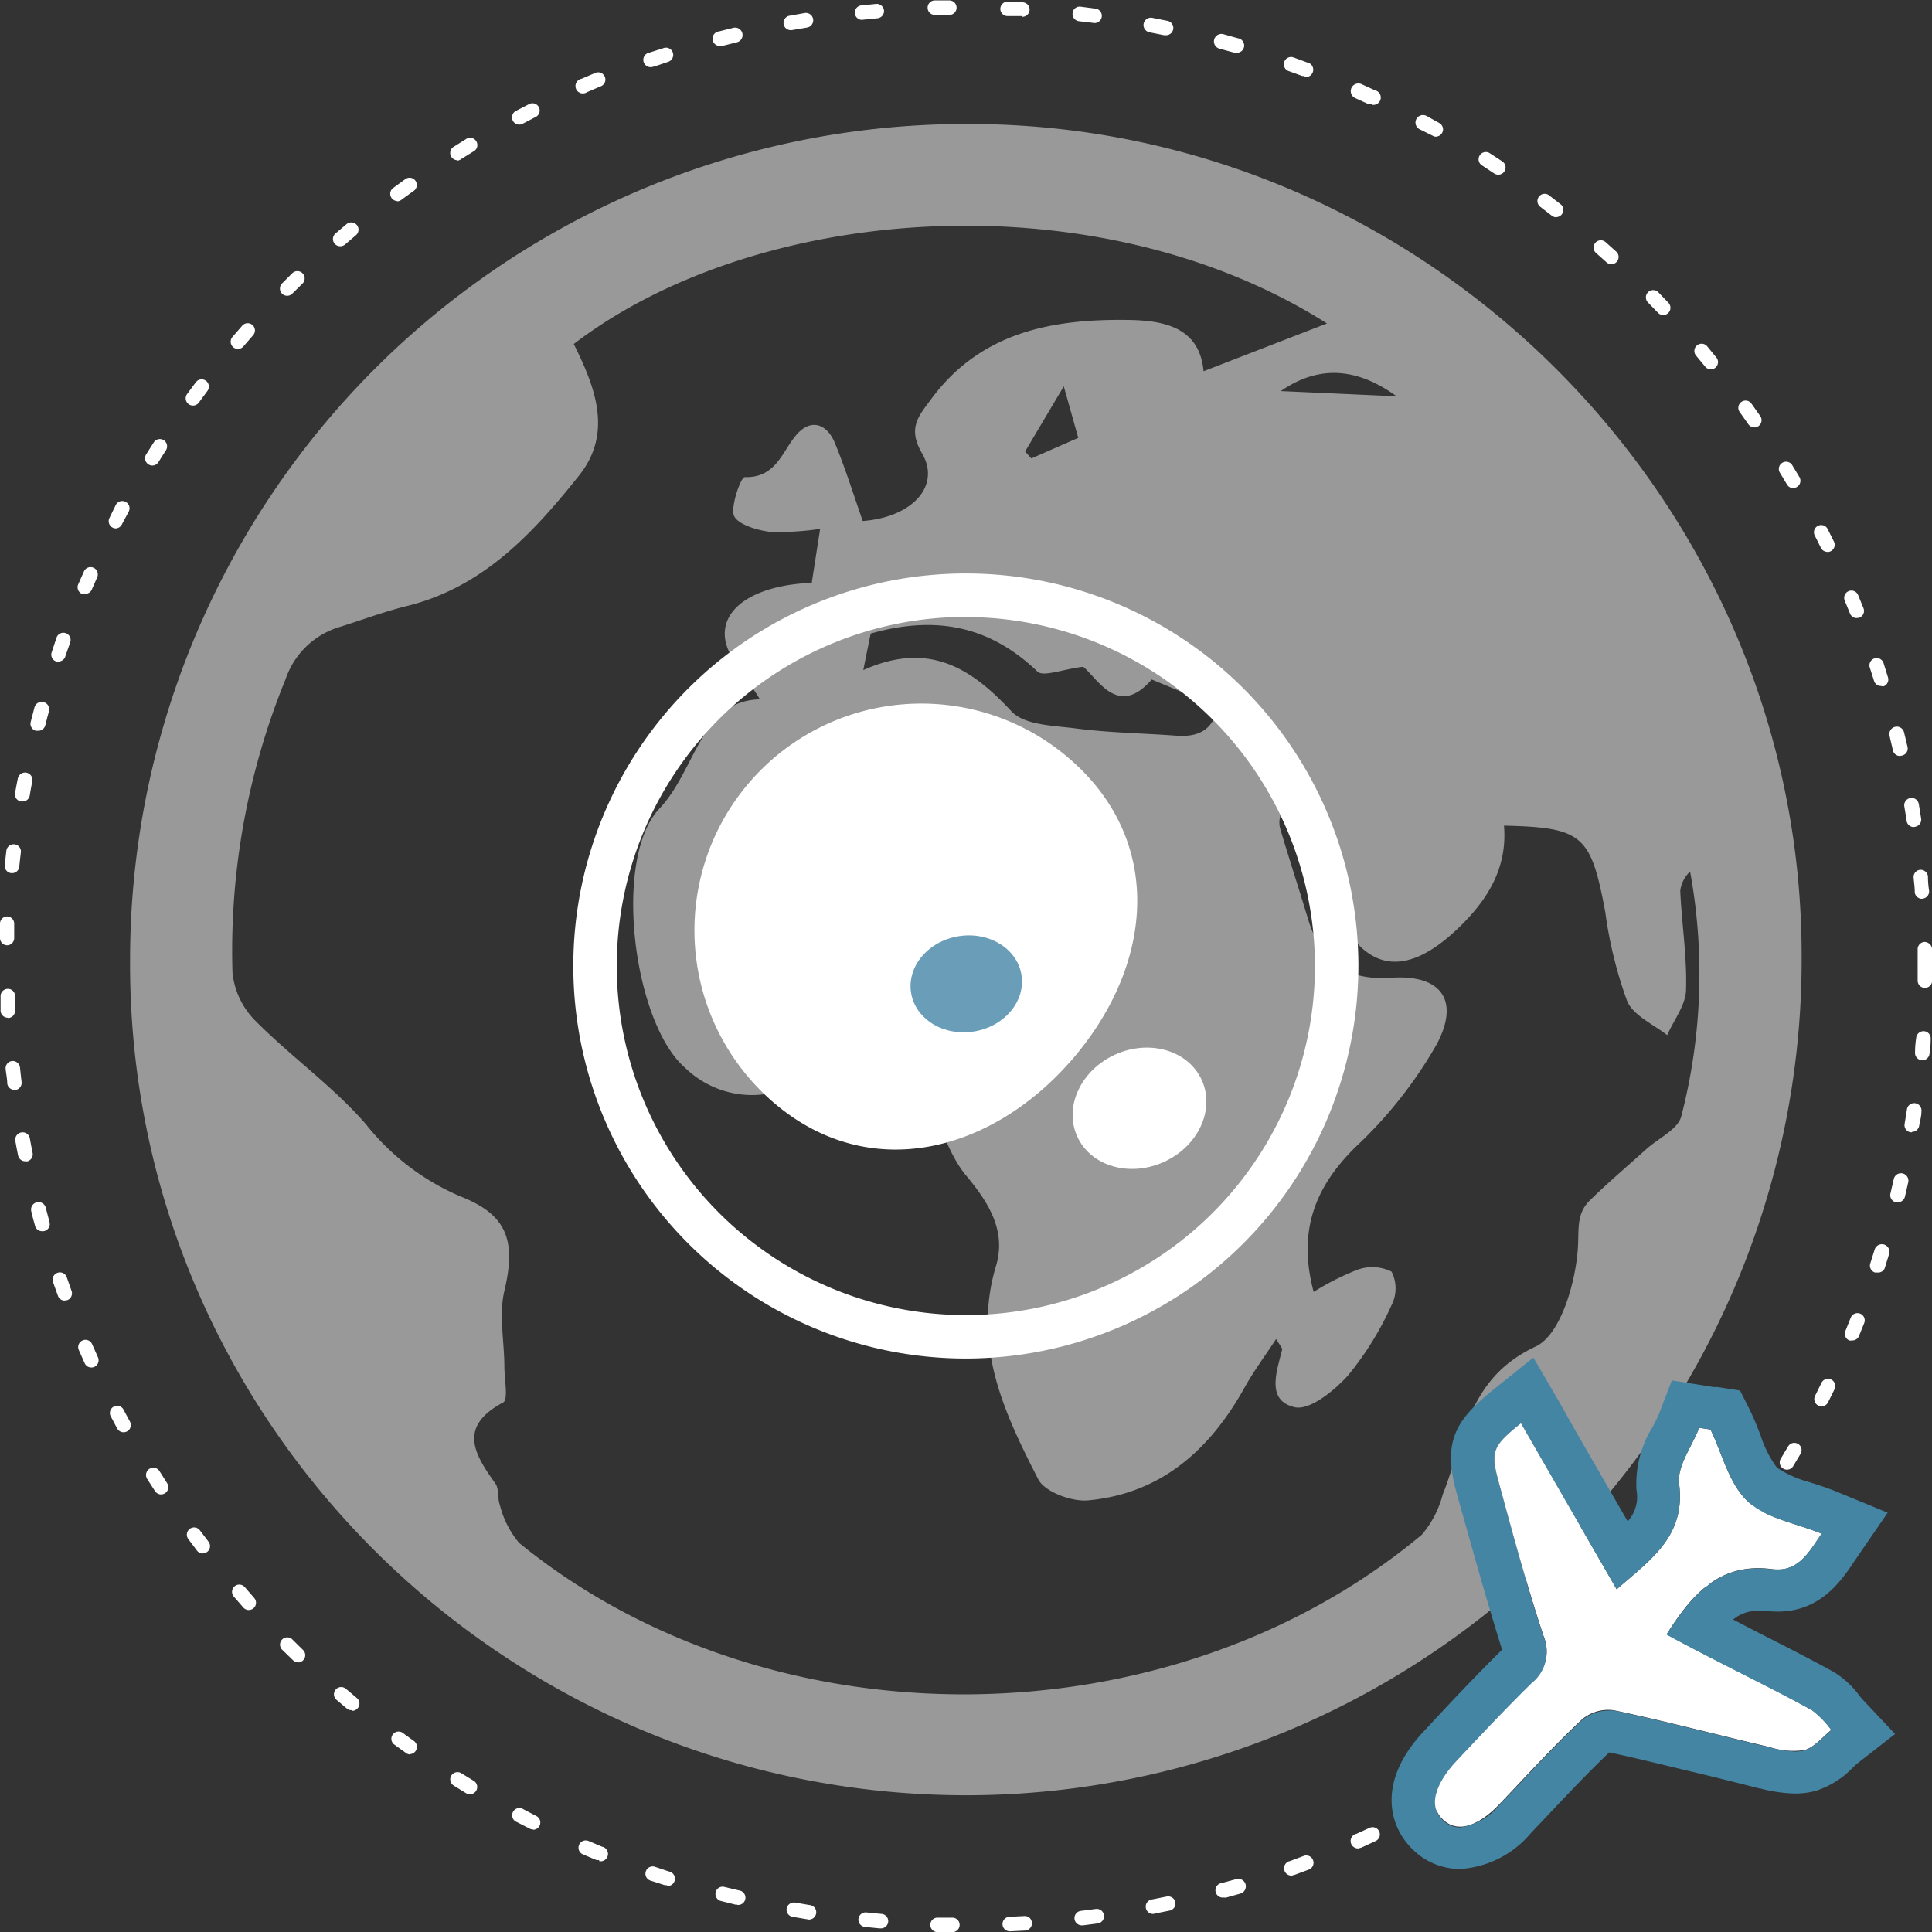 <svg xmlns="http://www.w3.org/2000/svg" viewBox="0 0 133.38 133.39"><rect x="0" y="0" width="133.38" height="133.39" fill="#333333" stroke="none"/><defs><style>.cls-1,.cls-2,.cls-3{fill:#fff;}.cls-1,.cls-3{fill-rule:evenodd;}.cls-1{opacity:0.5;}.cls-4{fill:#4585a4;}.cls-5{fill:#699db8;}</style></defs><title>eggs</title><g id="Vrstva_2" data-name="Vrstva 2"><g id="grafika"><path class="cls-1" d="M66.62,123.94c-31.9-.06-57.83-26-57.64-57.73A57.7,57.7,0,0,1,67,8.56c31.47.06,57.43,26.07,57.38,57.5A57.7,57.7,0,0,1,66.62,123.94Zm-10-87.43a18.29,18.29,0,0,1-3.5.2c-.89-.11-2.25-.53-2.46-1.14s.47-2.63.76-2.63C53.6,33,54,31.14,55,30s2.1-.73,2.64.59c.73,1.77,1.3,3.6,1.92,5.38,3.42-.26,5.43-2.43,4.08-4.7-1-1.73-.2-2.57.61-3.67C67.7,22.89,72.7,22,78,22.09c2.51.05,4.82.59,5.09,3.54l8.52-3.3c-15.76-10-39.21-8.35-52,1.42,1.5,3,2.71,6.17.35,9.1-3.19,4-6.65,7.72-11.92,9-1.52.38-3,.93-4.51,1.41a5.65,5.65,0,0,0-3.81,3.62,49.6,49.6,0,0,0-3.67,20.27,5.48,5.48,0,0,0,1.53,3.27C20.06,72.93,23,75,25.26,77.61a16.64,16.64,0,0,0,6.56,5c3.26,1.28,3.8,3.13,3,6.51-.39,1.65,0,3.49,0,5.24,0,.85.28,2.26-.08,2.46-3.14,1.68-2,3.56-.54,5.6.27.38.12,1,.32,1.52a6.5,6.5,0,0,0,1.32,2.58c17.38,14.16,45,13.9,62.32-.57a7,7,0,0,0,1.44-2.77c1.51-3.76,1.68-8,6.4-10.21,1.73-.79,2.77-4.39,2.93-6.78.09-1.29-.13-2.39.84-3.33,1.25-1.22,2.59-2.36,3.89-3.53.83-.75,2.18-1.36,2.41-2.26a39.17,39.17,0,0,0,.61-16.9A2.18,2.18,0,0,0,116,61.5c.1,2.27.47,4.53.4,6.79,0,1.07-.84,2.12-1.3,3.17-1-.77-2.35-1.36-2.77-2.36A29.1,29.1,0,0,1,110.83,63c-1-5.36-1.55-5.87-7-6,.25,2.94-1.15,5.16-3.18,7.1C96.9,67.68,94,67.06,92,62.31c-.6-1.45-1.11-2.95-1.78-4.37a16.92,16.92,0,0,0-1.51-2.23,1.7,1.7,0,0,0-.34,1.46c.62,2.1,1.3,4.17,1.93,6.27.87,2.86,2.51,4.28,5.76,4.06,3.44-.23,4.73,1.56,3.14,4.57a30.2,30.2,0,0,1-5.62,7.12c-2.82,2.78-4,5.82-2.89,10a18.23,18.23,0,0,1,3-1.52,3,3,0,0,1,2.38.12,2.55,2.55,0,0,1,0,2.31,21.53,21.53,0,0,1-3,4.85c-.95,1.06-2.66,2.44-3.69,2.2-2-.47-1.23-2.47-.86-4,0-.09-.13-.23-.42-.71-.8,1.22-1.56,2.24-2.17,3.34-2.39,4.3-5.76,7.33-10.8,7.8-1.13.11-3-.58-3.45-1.45-2.35-4.58-4.56-9.26-2.92-14.73.71-2.36-.44-4.29-2-6.17-1.23-1.44-1.77-3.45-2.62-5.21-2.95-2.25-6.71-1.62-10.35-.69a6.63,6.63,0,0,1-6.51-1.63c-3.56-3.11-5-14.44-1.76-17.87,2.53-2.67,2.85-7.46,6.94-7.55-.9-1.54-2.34-2.92-2.42-4.38-.12-2.18,2.51-3.54,6-3.66Zm22.89,10.4c-2.31,2.66-3.68,0-4.73-.88-1.46.18-2.75.72-3.16.33-3.28-3.14-7-3.9-11.51-2.62-.11.54-.26,1.26-.51,2.52,4.48-2,7.4-.19,10.21,2.83.91,1,3,1,4.54,1.21,2.27.29,4.58.32,6.86.49,1.58.12,2.58-.45,2.85-2ZM88.42,27l8,.36C93.87,25.52,91.23,25.06,88.42,27ZM70.77,31.17l.43.48,3.24-1.42-1-3.56Z"/><path class="cls-2" d="M65.71,133.39h0l-1,0a.5.5,0,0,1-.48-.52.49.49,0,0,1,.52-.48l1,0a.5.5,0,0,1,0,1Zm4-.06a.5.5,0,0,1,0-1l1-.05a.49.49,0,0,1,.53.47.5.5,0,0,1-.47.53l-1,.05Zm-9-.2h0l-1-.1a.5.5,0,1,1,.11-1l1,.1a.5.5,0,0,1,0,1Zm14-.21a.5.5,0,0,1-.06-1l1-.13a.5.5,0,0,1,.13,1l-1,.13Zm-18.92-.42h-.08l-1-.17a.5.5,0,0,1-.4-.58.51.51,0,0,1,.58-.4l1,.17a.5.5,0,0,1-.08,1Zm23.86-.37a.5.5,0,0,1-.1-1l1-.2a.51.51,0,0,1,.59.38.5.5,0,0,1-.38.59l-1,.2Zm-28.76-.64h-.12l-1-.25a.5.5,0,0,1-.36-.61.49.49,0,0,1,.61-.36l1,.24a.5.5,0,0,1-.12,1ZM84.48,131a.5.5,0,0,1-.13-1l1-.27a.5.5,0,1,1,.28,1l-1,.28Zm-38.42-.85-.16,0-1-.32a.5.5,0,0,1,.32-.95l.95.32a.5.5,0,0,1-.16,1Zm43.18-.67a.5.5,0,0,1-.17-1l.93-.35a.5.5,0,0,1,.36.94l-.94.35A.49.49,0,0,1,89.24,129.46Zm-47.88-1.07a.49.49,0,0,1-.19,0l-.93-.39a.5.5,0,1,1,.4-.92l.92.39a.5.5,0,0,1-.19,1Zm52.5-.81a.5.5,0,0,1-.21-1l.9-.41a.5.5,0,1,1,.42.91l-.91.42A.5.5,0,0,1,93.87,127.58ZM36.81,126.3a.5.5,0,0,1-.23-.05l-.9-.46a.5.5,0,1,1,.46-.88l.88.46a.5.5,0,0,1-.23.95Zm61.52-.94a.5.5,0,0,1-.24-.94l.87-.48a.5.5,0,1,1,.49.87l-.88.49A.49.49,0,0,1,98.33,125.36Zm-65.89-1.49a.5.5,0,0,1-.26-.07l-.86-.53a.5.5,0,0,1,.53-.85l.85.52a.5.5,0,0,1-.26.93Zm70.18-1.07a.5.5,0,0,1-.27-.92l.83-.54a.5.5,0,0,1,.55.83l-.84.55A.5.5,0,0,1,102.62,122.8Zm-74.36-1.68A.5.5,0,0,1,28,121l-.82-.59a.5.5,0,0,1,.59-.8l.8.58a.5.5,0,0,1-.29.91Zm78.45-1.19a.5.5,0,0,1-.3-.9l.79-.61a.5.5,0,0,1,.62.79l-.8.61A.5.5,0,0,1,106.71,119.93Zm-82.4-1.87A.5.5,0,0,1,24,118l-.77-.65a.5.5,0,1,1,.65-.76l.76.64a.5.5,0,0,1-.32.88Zm86.27-1.3a.5.5,0,0,1-.33-.87l.74-.66a.5.5,0,0,1,.67.74l-.75.67A.5.5,0,0,1,110.57,116.76Zm-90-2a.5.5,0,0,1-.35-.14l-.72-.7a.5.5,0,1,1,.7-.71l.71.7a.5.5,0,0,1-.35.86Zm93.59-1.41a.5.5,0,0,1-.36-.85l.69-.72a.5.5,0,1,1,.73.69l-.7.73A.5.5,0,0,1,114.18,113.31Zm-97-2.2a.5.5,0,0,1-.37-.17l-.66-.76a.5.5,0,0,1,.76-.65l.65.75a.5.5,0,0,1-.37.83Zm100.39-1.52a.5.5,0,0,1-.38-.82l.63-.77a.5.5,0,1,1,.78.63l-.64.78A.5.5,0,0,1,117.53,109.6ZM14,107.25a.5.5,0,0,1-.4-.2l-.6-.8a.5.5,0,1,1,.8-.6l.6.79a.5.5,0,0,1-.4.8Zm106.62-1.61a.5.5,0,0,1-.41-.79l.57-.81a.5.5,0,0,1,.82.57l-.58.82A.5.5,0,0,1,120.59,105.64Zm-109.5-2.47a.5.5,0,0,1-.42-.23l-.54-.84a.5.5,0,1,1,.85-.54l.53.84a.5.5,0,0,1-.42.77Zm112.25-1.71a.5.5,0,0,1-.43-.76l.51-.85a.5.5,0,0,1,.86.51l-.52.87A.5.5,0,0,1,123.34,101.46ZM8.53,98.88a.5.5,0,0,1-.44-.26l-.47-.89a.5.5,0,0,1,.88-.46l.47.87a.5.5,0,0,1-.44.74Zm117.23-1.79a.5.5,0,0,1-.45-.73l.44-.89a.5.5,0,1,1,.9.44l-.45.91A.5.5,0,0,1,125.77,97.09ZM6.31,94.41a.5.5,0,0,1-.46-.29l-.41-.92a.5.5,0,1,1,.92-.4l.4.9a.5.5,0,0,1-.46.71Zm121.55-1.87a.49.49,0,0,1-.19,0,.5.5,0,0,1-.27-.65l.37-.92a.5.5,0,0,1,.93.37l-.38.94A.5.5,0,0,1,127.86,92.54ZM4.43,89.79A.5.5,0,0,1,4,89.46l-.34-.95a.5.5,0,1,1,.95-.33l.33.94a.5.5,0,0,1-.3.64ZM129.6,87.85l-.16,0a.5.5,0,0,1-.32-.63l.3-.95a.5.5,0,1,1,1,.3l-.31,1A.5.5,0,0,1,129.6,87.85ZM2.9,85a.5.5,0,0,1-.48-.37c-.09-.32-.18-.65-.26-1a.5.5,0,0,1,1-.25c.08.32.17.64.26,1A.5.5,0,0,1,3,85ZM131,83h-.12a.5.5,0,0,1-.37-.6l.23-1a.5.5,0,0,1,1,.22q-.11.49-.23,1A.5.5,0,0,1,131,83ZM1.74,80.17a.5.5,0,0,1-.49-.4c-.07-.33-.13-.66-.19-1a.5.5,0,1,1,1-.18c.06.33.12.65.19,1a.5.5,0,0,1-.39.59Zm130.24-2h-.08a.5.5,0,0,1-.41-.58c.05-.33.11-.65.16-1a.5.5,0,0,1,1,.15c0,.33-.1.66-.16,1A.5.5,0,0,1,132,78.14ZM1,75.24a.5.5,0,0,1-.5-.44c0-.33-.08-.67-.11-1a.5.5,0,0,1,.44-.55.51.51,0,0,1,.55.44q.05.5.11,1a.5.5,0,0,1-.44.56Zm131.66-2.05h0a.5.5,0,0,1-.45-.54q0-.49.08-1a.51.51,0,0,1,.54-.46.5.5,0,0,1,.46.54q0,.5-.08,1A.5.5,0,0,1,132.62,73.19ZM.54,70.26a.5.5,0,0,1-.5-.48q0-.5,0-1a.5.5,0,0,1,.49-.51.49.49,0,0,1,.51.49q0,.5,0,1a.5.5,0,0,1-.48.52ZM132.88,68.2h0a.5.5,0,0,1-.49-.51q0-.5,0-1a.53.53,0,0,1,0-.07.5.5,0,0,1,0-.08q0-.5,0-1a.5.5,0,0,1,.49-.51.54.54,0,0,1,.51.49q0,.5,0,1a.54.54,0,0,1,0,.07.49.49,0,0,1,0,.08c0,.34,0,.67,0,1A.5.5,0,0,1,132.88,68.2ZM.5,65.26h0A.5.5,0,0,1,0,64.75c0-.34,0-.67,0-1a.5.5,0,0,1,.5-.48h0a.5.5,0,0,1,.48.52q0,.49,0,1A.5.5,0,0,1,.5,65.26Zm132.19-3.21a.5.5,0,0,1-.5-.46c0-.33-.05-.66-.08-1a.5.5,0,0,1,.45-.54.51.51,0,0,1,.54.45q0,.5.08,1a.5.5,0,0,1-.46.54ZM.83,60.28H.78a.5.5,0,0,1-.45-.55q.05-.5.11-1A.51.51,0,0,1,1,58.29a.5.5,0,0,1,.44.56q-.06.49-.11,1A.5.5,0,0,1,.83,60.28Zm131.29-3.18a.5.5,0,0,1-.49-.42c-.05-.33-.1-.65-.16-1a.5.5,0,0,1,1-.17q.08.5.16,1a.5.5,0,0,1-.42.57ZM1.53,55.33H1.44a.5.5,0,0,1-.4-.58c.06-.33.12-.66.19-1a.5.5,0,1,1,1,.19q-.1.49-.18,1A.5.5,0,0,1,1.53,55.33Zm129.64-3.14a.5.5,0,0,1-.49-.39c-.07-.32-.15-.64-.23-1a.5.5,0,0,1,1-.24q.12.49.24,1a.5.5,0,0,1-.37.6ZM2.61,50.45l-.13,0a.5.5,0,0,1-.36-.61l.26-1a.5.5,0,0,1,1,.26q-.13.48-.26,1A.5.5,0,0,1,2.61,50.45Zm127.25-3.09a.5.5,0,0,1-.48-.35l-.3-.94a.5.5,0,0,1,.95-.31l.31,1a.5.5,0,0,1-.33.63ZM4.05,45.67l-.16,0A.5.5,0,0,1,3.58,45l.33-1a.5.5,0,0,1,.94.34l-.33.94A.5.5,0,0,1,4.05,45.67Zm124.13-3a.5.5,0,0,1-.46-.31l-.37-.91a.5.5,0,0,1,.92-.39l.38.93a.5.5,0,0,1-.28.65A.52.52,0,0,1,128.19,42.66ZM5.86,41a.49.49,0,0,1-.2,0,.5.5,0,0,1-.26-.66l.41-.92a.5.5,0,0,1,.91.41l-.4.91A.5.5,0,0,1,5.86,41Zm120.3-2.9a.5.5,0,0,1-.45-.28l-.44-.88a.5.5,0,0,1,.89-.45l.45.9a.5.5,0,0,1-.45.72ZM8,36.48a.5.5,0,0,1-.44-.73L8,34.85a.5.5,0,0,1,.88.48l-.47.88A.5.5,0,0,1,8,36.48ZM123.8,33.7a.5.5,0,0,1-.43-.25l-.51-.85a.5.5,0,0,1,.85-.52l.52.86a.5.5,0,0,1-.43.75ZM10.51,32.14a.49.49,0,0,1-.26-.08.5.5,0,0,1-.16-.69l.54-.85a.5.5,0,0,1,.84.54l-.53.84A.5.5,0,0,1,10.51,32.14Zm110.6-2.64a.5.5,0,0,1-.41-.21l-.57-.81a.5.5,0,1,1,.81-.58l.58.82a.5.5,0,0,1-.41.79ZM13.32,28a.5.5,0,0,1-.4-.8l.6-.81a.5.5,0,1,1,.8.6l-.59.8A.5.5,0,0,1,13.32,28Zm104.79-2.5a.5.5,0,0,1-.39-.19l-.63-.76a.5.5,0,1,1,.77-.64l.64.78a.5.5,0,0,1-.39.81ZM16.43,24.09a.5.5,0,0,1-.38-.83l.66-.76a.5.5,0,1,1,.75.66l-.65.75A.5.5,0,0,1,16.43,24.09Zm98.39-2.34a.5.5,0,0,1-.36-.16l-.69-.71a.5.5,0,0,1,.72-.7l.7.73a.5.5,0,0,1-.36.84Zm-95-1.33a.5.5,0,0,1-.35-.85l.71-.71a.5.5,0,0,1,.7.72l-.71.7A.5.5,0,0,1,19.83,20.42Zm91.43-2.18a.5.5,0,0,1-.34-.13l-.74-.66a.5.5,0,0,1,.66-.75l.75.67a.5.5,0,0,1-.34.87ZM23.49,17a.5.5,0,0,1-.33-.88l.77-.65a.5.5,0,1,1,.64.77l-.75.64A.5.5,0,0,1,23.49,17Zm83.95-2a.5.5,0,0,1-.31-.11l-.79-.61a.5.5,0,0,1,.6-.8l.8.62a.5.5,0,0,1-.31.89Zm-80-1.12a.5.5,0,0,1-.3-.9l.81-.59a.5.5,0,1,1,.58.81l-.8.58A.5.5,0,0,1,27.39,13.9Zm76-1.82a.5.5,0,0,1-.28-.08l-.83-.55a.5.5,0,1,1,.54-.84l.84.55a.5.5,0,0,1-.28.92Zm-71.86-1a.5.5,0,0,1-.27-.92l.85-.53a.5.5,0,1,1,.52.85l-.84.52A.49.49,0,0,1,31.52,11.09Zm67.6-1.62a.49.49,0,0,1-.25-.06L98,8.92A.5.5,0,1,1,98.48,8l.88.49a.5.5,0,0,1-.25.94ZM35.84,8.6a.5.5,0,0,1-.23-.94l.89-.46a.5.5,0,1,1,.45.89l-.88.46A.5.5,0,0,1,35.84,8.6ZM94.67,7.18a.5.5,0,0,1-.21,0l-.9-.41A.5.5,0,0,1,94,5.81l.92.42a.5.5,0,0,1-.21,1ZM40.34,6.44a.5.5,0,0,1-.2-1l.92-.39a.5.5,0,1,1,.38.92l-.91.39A.49.49,0,0,1,40.34,6.44Zm49.72-1.2a.5.5,0,0,1-.17,0l-.94-.34a.5.5,0,0,1,.34-.94l.95.35a.5.5,0,0,1-.17,1ZM45,4.63a.5.5,0,0,1-.16-1l1-.32a.5.5,0,0,1,.31.95l-.94.32Zm40.33-1-.14,0-1-.27a.5.5,0,1,1,.27-1l1,.28a.5.5,0,0,1-.14,1ZM49.76,3.17a.5.5,0,0,1-.13-1l1-.25a.5.5,0,0,1,.24,1l-1,.25Zm30.7-.74h-.1l-1-.2a.5.5,0,1,1,.19-1l1,.2a.5.5,0,0,1-.1,1ZM54.64,2.08a.5.5,0,0,1-.09-1l1-.18a.5.5,0,0,1,.17,1l-1,.17Zm20.9-.5h-.07l-1-.12A.5.5,0,0,1,74.05.9a.49.49,0,0,1,.55-.44l1,.13a.5.5,0,0,1-.07,1Zm-16-.21a.5.5,0,0,1-.05-1l1-.1a.51.51,0,0,1,.54.45.5.5,0,0,1-.45.54l-1,.1Zm11-.26h0l-1,0a.5.5,0,0,1-.48-.52.51.51,0,0,1,.52-.48l1,.05a.5.5,0,0,1,0,1Zm-6-.08a.5.5,0,0,1,0-1l1,0h0a.5.5,0,0,1,0,1l-1,0Z"/><path class="cls-2" d="M66.68,93.79a27.1,27.1,0,1,1,27.1-27.1A27.13,27.13,0,0,1,66.68,93.79Zm0-51.2a24.1,24.1,0,1,0,24.1,24.1A24.13,24.13,0,0,0,66.68,42.6Z"/><path class="cls-3" d="M105,98.25l6.61,11.47c2.41-2.1,4.77-3.69,4.31-7.29-.15-1.21.89-2.57,1.39-3.86l.78.12c.81,1.68,1.27,3.72,2.54,4.93s3.3,1.51,5.13,2.26c-.87,1.27-1.62,2.68-3.39,2.45-3.57-.48-5.5,1.62-7.31,4.5,1,.55,2.08,1.11,3.13,1.65,2.31,1.19,4.64,2.33,6.91,3.58a6.4,6.4,0,0,1,1.33,1.37c-.61.48-1.16,1.2-1.86,1.39a5.23,5.23,0,0,1-2.41-.21c-3.59-.84-7.15-1.78-10.75-2.54a2.82,2.82,0,0,0-2.19.63c-2,1.87-3.83,3.89-5.71,5.86-1.11,1.17-2.71,2.19-3.9,1.05s-.23-2.8.86-4c1.73-1.84,3.46-3.68,5.26-5.45a2.75,2.75,0,0,0,.83-3.23c-1.18-3.56-2.16-7.19-3.14-10.81C102.91,100.17,103.1,99.79,105,98.25Z"/><path class="cls-4" d="M105,98.25l6.61,11.47c2.41-2.1,4.77-3.69,4.31-7.29-.15-1.21.89-2.57,1.39-3.86l.78.12c.81,1.68,1.27,3.72,2.54,4.93s3.3,1.51,5.13,2.26c-.8,1.17-1.51,2.47-3,2.47l-.38,0a7.33,7.33,0,0,0-1-.07c-3,0-4.68,2-6.32,4.57,1,.55,2.08,1.11,3.13,1.65,2.31,1.19,4.64,2.33,6.91,3.58a6.4,6.4,0,0,1,1.33,1.37c-.61.48-1.16,1.2-1.86,1.39a2.44,2.44,0,0,1-.64.08,8,8,0,0,1-1.77-.29c-3.59-.84-7.15-1.78-10.75-2.54a1.78,1.78,0,0,0-.37,0,2.9,2.9,0,0,0-1.82.66c-2,1.87-3.83,3.89-5.71,5.86a4.27,4.27,0,0,1-2.71,1.55,1.67,1.67,0,0,1-1.19-.5c-1.18-1.13-.23-2.8.86-4,1.73-1.84,3.46-3.68,5.26-5.45a2.75,2.75,0,0,0,.83-3.23c-1.18-3.56-2.16-7.19-3.14-10.81-.54-2-.34-2.37,1.58-3.91m.85-4.53-2.73,2.19c-2.56,2.05-3.54,3.55-2.6,7l.05.19c1,3.54,2,7.2,3.13,10.78l0,0-.1.1c-1.73,1.71-3.41,3.49-5,5.21l-.3.32c-3.25,3.45-2.44,6.57-.75,8.18a4.64,4.64,0,0,0,3.26,1.33,6.93,6.93,0,0,0,4.88-2.48l1.24-1.31c1.41-1.49,2.75-2.91,4.17-4.26,2.12.45,4.27,1,6.36,1.49,1.35.33,2.69.66,4,1h.06a10.22,10.22,0,0,0,2.39.35,5.47,5.47,0,0,0,1.43-.18,6.07,6.07,0,0,0,2.57-1.61c.12-.11.24-.23.36-.32l2.56-2-2.24-2.38c-.09-.09-.16-.19-.24-.29a6.11,6.11,0,0,0-1.84-1.66c-1.64-.9-3.31-1.75-4.93-2.57l-1.93-1a2.57,2.57,0,0,1,1.72-.6,4.5,4.5,0,0,1,.59,0,5.74,5.74,0,0,0,.78.05c2.95,0,4.4-2.16,5.26-3.45l.22-.32,2.1-3.06-3.43-1.41c-.67-.28-1.32-.49-1.95-.69a7.68,7.68,0,0,1-2.26-1,7.75,7.75,0,0,1-1.14-2.25c-.23-.59-.47-1.2-.77-1.81L120.13,96l-1.56-.24-.26,0-.5-.08-2.39-.38-.87,2.26c-.1.26-.27.59-.45.94a7.39,7.39,0,0,0-1.12,4.38,2.5,2.5,0,0,1-.61,2.15l-3.71-6.44-1-1.78-1.75-3Z"/><path class="cls-3" d="M74.14,73c-5.6,6.58-14.1,8.76-20.68,3.16A15.65,15.65,0,0,1,73.74,52.3C80.33,57.9,79.74,66.4,74.14,73Z"/><ellipse class="cls-5" cx="66.71" cy="67.92" rx="3.86" ry="3.33" transform="translate(-10.14 11.73) rotate(-9.34)"/><ellipse class="cls-2" cx="78.67" cy="76.51" rx="4.72" ry="4.07" transform="translate(-24.53 39.19) rotate(-24.32)"/></g></g></svg>